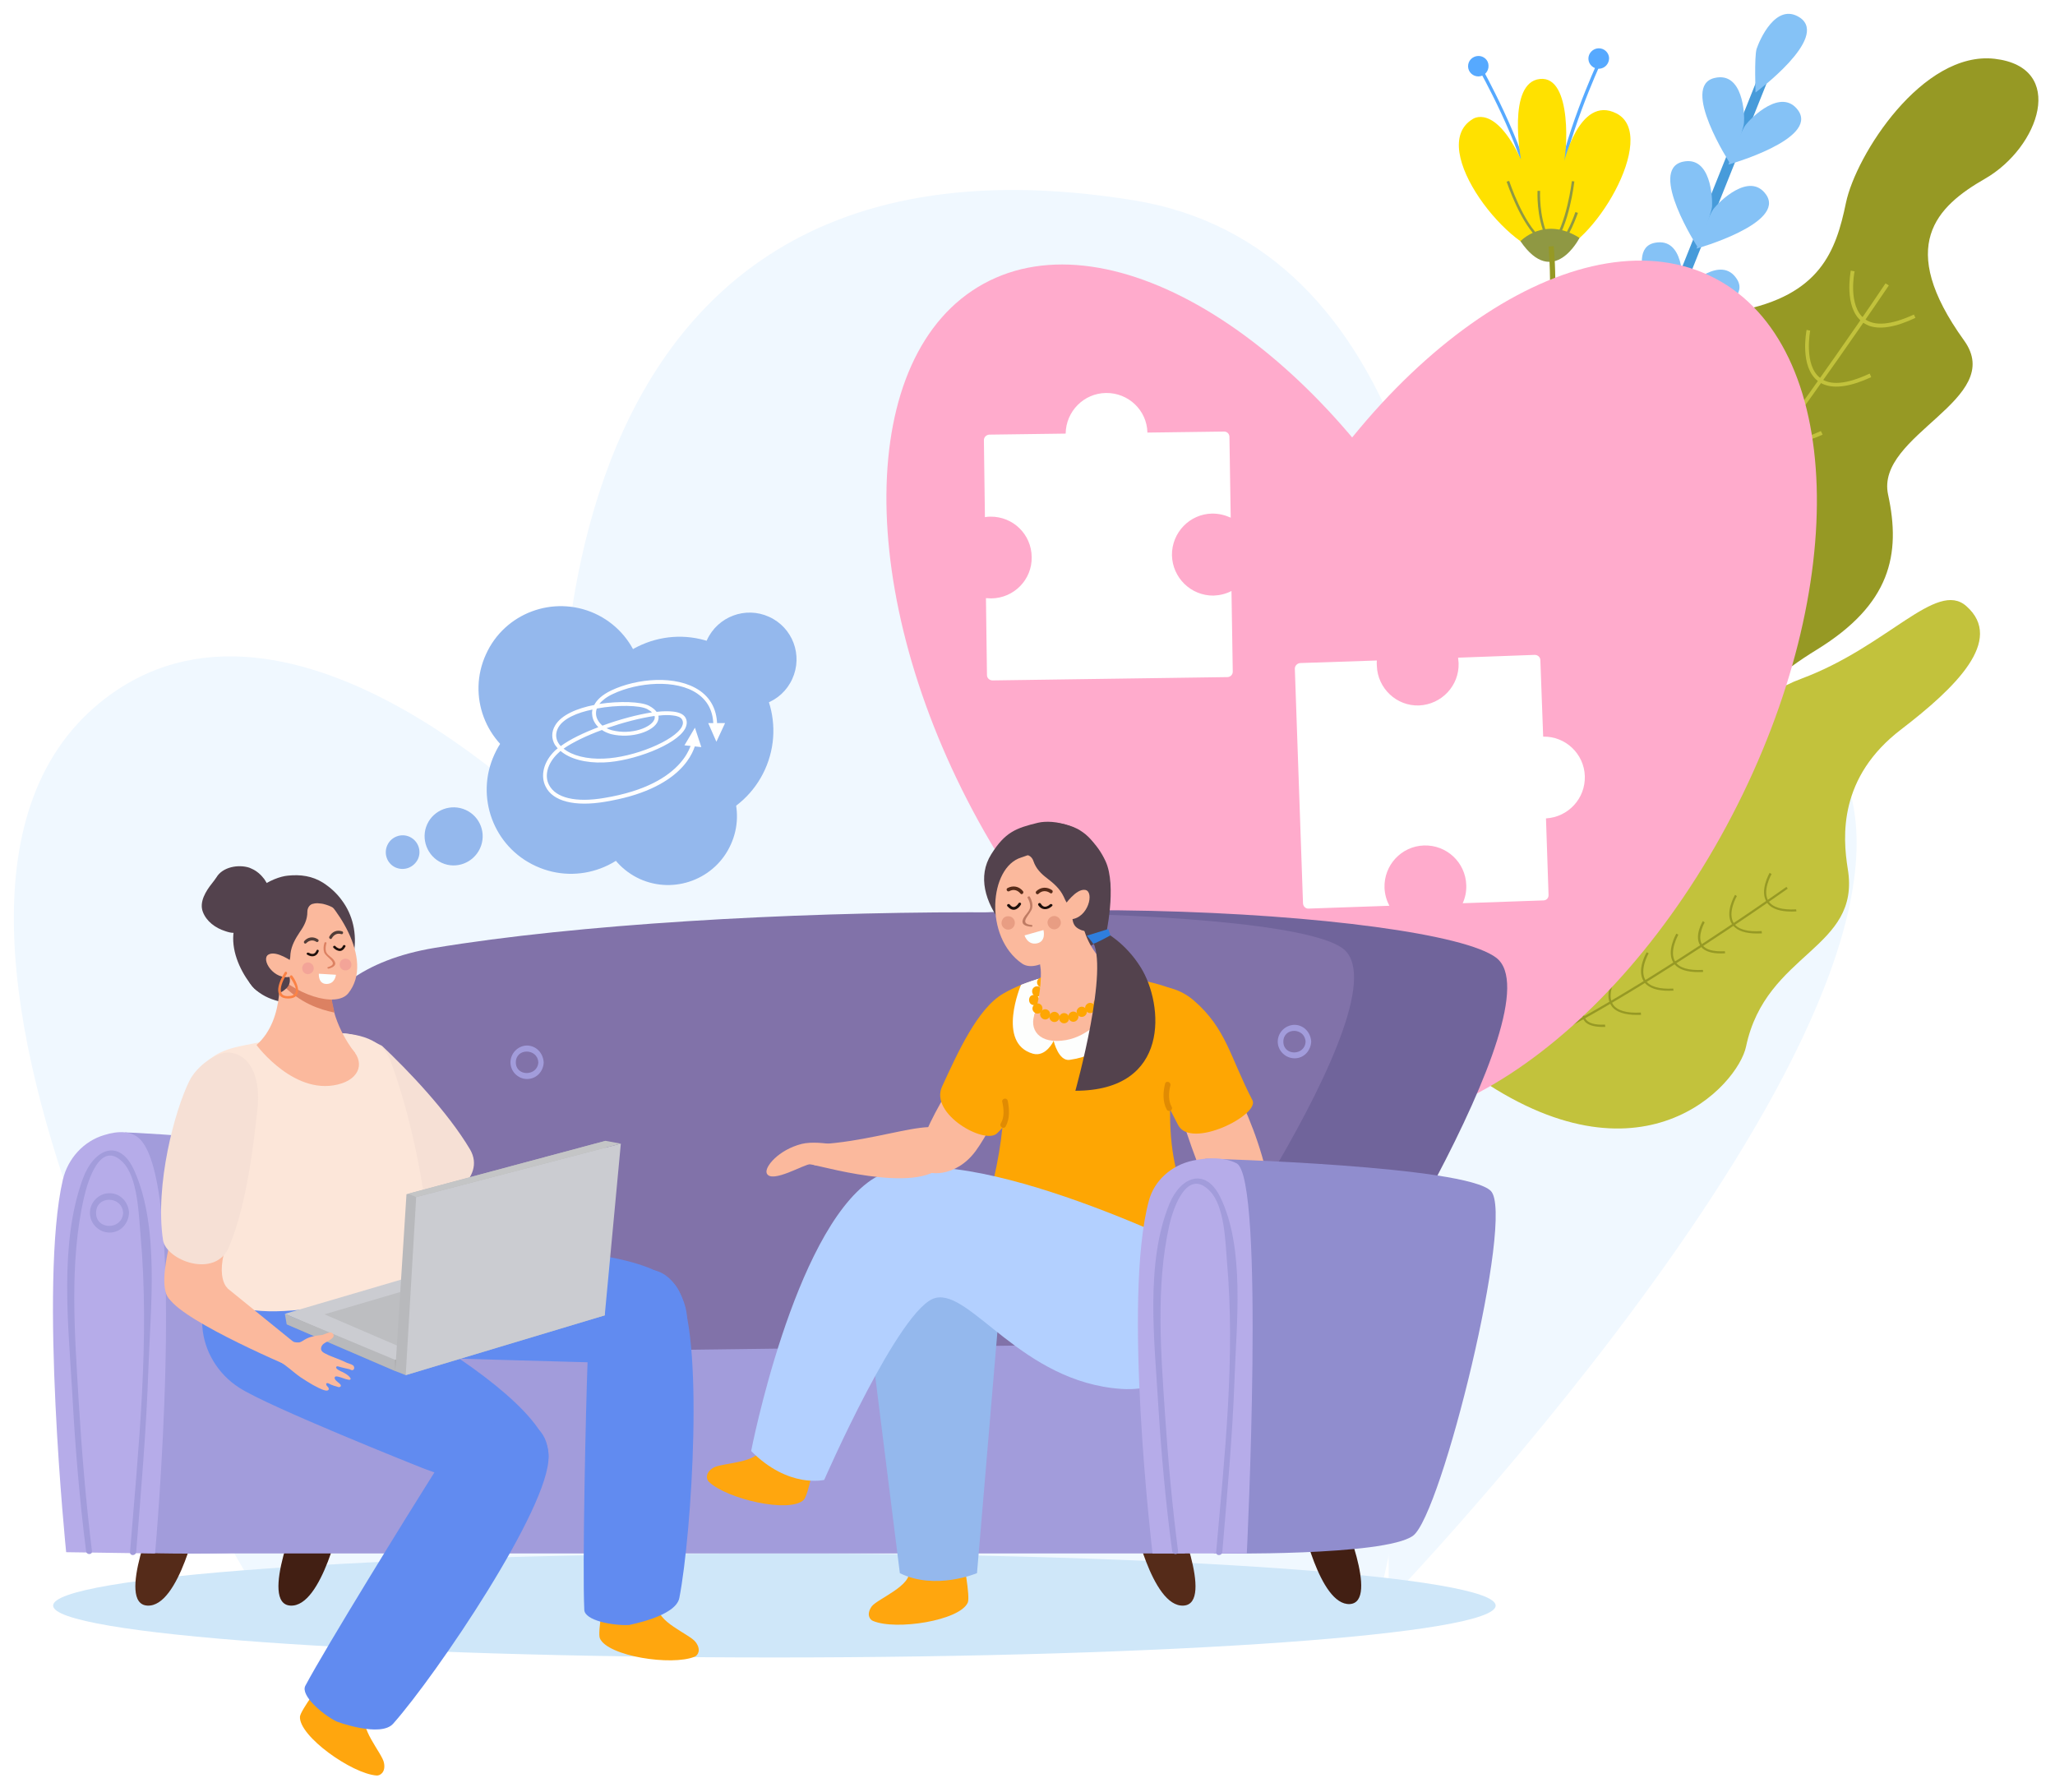 <?xml version="1.0" encoding="UTF-8"?> <svg xmlns="http://www.w3.org/2000/svg" width="594" height="518" viewBox="0 0 594 518" fill="none"> <g filter="url(#filter0_d_312_7733)"> <path d="M401.378 458.76C401.378 458.76 571.754 281.59 530.102 214.089C481.581 135.806 401.378 214.089 401.378 214.089V458.76Z" fill="#F0F8FF"></path> <path d="M399.757 453.147C399.757 453.147 486.754 79.31 327.308 53.831C139.06 23.699 163.209 236.909 163.209 236.909C163.209 236.909 83.966 154.048 28.799 199.171C-47.711 261.797 77.246 461.123 77.246 461.123L399.757 453.147Z" fill="#F0F8FF"></path> <path d="M476.189 253.452C476.189 253.452 499.821 255.594 499.009 231.74C498.196 207.886 503.957 196.808 525.226 183.736C546.422 170.665 549.523 156.337 545.757 138.982C541.99 121.627 580.098 111.509 567.691 94.376C547.972 66.977 559.789 55.678 573.821 47.628C589.551 38.544 597.453 15.428 576.553 12.991C555.727 10.628 536.452 40.76 533.571 54.644C530.691 68.528 526.186 81.378 502.406 85.883C478.626 90.388 470.502 99.989 464.298 117.935C458.021 135.954 462.231 136.176 439.484 155.747L476.189 253.452Z" fill="#969924"></path> <path d="M421.532 227.528C457.424 210.173 545.086 79.825 545.973 78.496L545.013 77.905C544.2 79.234 456.686 209.287 421.015 226.568L421.532 227.528Z" fill="#C2C23C"></path> <path d="M505.87 136.915C509.12 138.171 513.699 137.432 519.459 134.773L519.016 133.739C512.369 136.841 507.569 137.284 504.689 134.995C499.888 131.302 501.808 121.406 501.882 121.332L500.774 121.111C500.701 121.554 498.707 131.745 504.024 135.881C504.566 136.324 505.181 136.669 505.87 136.915Z" fill="#C2C23C"></path> <path d="M527.296 107.153C530.546 108.409 535.124 107.67 540.885 105.012L540.442 103.978C533.795 107.08 528.995 107.523 526.114 105.233C521.314 101.541 523.234 91.644 523.234 91.571L522.2 91.349C522.126 91.792 520.132 101.984 525.45 106.119C525.991 106.563 526.607 106.907 527.296 107.153Z" fill="#C2C23C"></path> <path d="M540.071 90.093C543.321 91.348 547.9 90.609 553.66 87.877L553.217 86.917C546.644 89.945 541.77 90.388 538.89 88.099C534.089 84.406 536.01 74.51 536.083 74.436L534.976 74.214C534.902 74.657 532.908 84.849 538.225 88.985C538.767 89.428 539.382 89.797 540.071 90.093Z" fill="#C2C23C"></path> <path d="M515.467 123.401C518.199 124.435 522.039 123.844 526.84 121.628L526.323 120.594C520.932 123.105 516.944 123.474 514.58 121.628C510.666 118.6 512.217 110.477 512.291 110.403L511.183 110.181C511.109 110.55 509.485 119.043 513.916 122.514C514.359 122.859 514.876 123.154 515.467 123.401Z" fill="#C2C23C"></path> <path d="M494.95 151.539C498.2 152.794 502.705 152.056 508.539 149.397L508.022 148.363C501.449 151.465 496.649 151.834 493.695 149.618C488.968 145.926 490.889 136.03 490.889 135.956L489.781 135.734C489.707 136.177 487.713 146.369 493.03 150.505C493.621 150.948 494.261 151.292 494.95 151.539Z" fill="#C2C23C"></path> <path d="M483.421 169.334C486.671 170.59 491.249 169.851 497.01 167.192L496.567 166.159C489.92 169.26 485.12 169.63 482.239 167.414C477.439 163.648 479.359 153.825 479.359 153.678L478.325 153.456C478.251 153.899 476.257 164.091 481.575 168.226C482.116 168.67 482.732 169.039 483.421 169.334Z" fill="#C2C23C"></path> <path d="M472.346 181.225C474.709 182.111 478.032 181.594 482.168 179.674L481.651 178.64C477.072 180.856 473.675 181.151 471.681 179.6C468.358 177.015 469.687 170.073 469.687 169.999L468.653 169.778C468.579 170.073 467.176 177.458 471.016 180.412C471.41 180.757 471.853 181.028 472.346 181.225Z" fill="#C2C23C"></path> <path d="M450.713 51.912L449.753 51.838C451.23 36.846 461.643 14.321 461.717 14.1L462.604 14.469C462.53 14.69 452.19 37.068 450.713 51.912Z" fill="#56A9FF"></path> <path d="M442.288 52.282C439.629 37.586 427.517 16.095 427.37 15.873L428.256 15.43C428.33 15.652 440.515 37.29 443.174 52.135L442.288 52.282Z" fill="#56A9FF"></path> <path d="M430.257 14.986C430.331 16.61 429.075 18.014 427.45 18.087C425.826 18.161 424.422 16.906 424.349 15.281C424.275 13.582 425.604 12.253 427.229 12.179C428.853 12.105 430.257 13.361 430.257 14.986Z" fill="#56A9FF"></path> <path d="M465.113 12.769C465.113 14.467 463.858 15.797 462.233 15.871C460.608 15.945 459.205 14.689 459.131 13.064C459.057 11.44 460.387 10.036 462.011 9.963C463.636 9.889 465.039 11.144 465.113 12.769Z" fill="#56A9FF"></path> <path d="M448.425 69.265C437.125 70.152 411.942 38.691 425.678 30.419C425.678 30.419 431.956 25.767 439.636 42.088C439.636 42.088 435.501 19.859 445.101 18.825C454.628 17.791 453.003 40.906 451.822 43.787C451.822 43.787 456.327 23.182 467.257 28.795C479.885 35.294 459.872 68.305 448.425 69.265Z" fill="#FFE100"></path> <path d="M439.495 65.72C439.495 65.72 446.363 58.334 456.555 64.76C456.555 64.76 449.022 79.678 439.495 65.72Z" fill="#8F9843"></path> <path d="M445.162 65.501C439.55 60.775 435.709 49.032 435.488 48.516L436.226 48.294C436.3 48.442 440.14 60.332 445.605 64.911L445.162 65.501Z" fill="#8F9843"></path> <path d="M449.016 66.976L448.426 66.533C452.857 60.92 454.334 48.513 454.334 48.366L455.072 48.44C454.998 48.956 453.595 61.216 449.016 66.976Z" fill="#8F9843"></path> <path d="M444.593 108.259L443.264 107.594C450.058 94.079 447.621 67.567 447.621 67.271L449.098 67.124C449.246 68.231 451.535 94.375 444.593 108.259Z" fill="#969924"></path> <path d="M449.976 68.306L449.459 67.715C452.856 64.835 455.367 57.376 455.367 57.302L456.105 57.524C455.958 57.819 453.521 65.278 449.976 68.306Z" fill="#8F9843"></path> <path d="M446.788 64.541C444.056 58.559 444.425 51.469 444.425 51.174H445.164C445.164 51.248 444.794 58.411 447.453 64.246L446.788 64.541Z" fill="#8F9843"></path> <path d="M435.862 199.025L438.595 200.132L515.4 8.192L512.668 7.084L435.862 199.025Z" fill="#479BDA"></path> <path d="M481.578 90.981C481.578 90.981 468.211 68.013 478.403 66.167C486.674 64.616 486.526 77.023 486.231 79.386C485.935 81.823 481.578 90.981 481.578 90.981Z" fill="#85C2F6"></path> <path d="M481.14 91.275C481.14 91.275 507.579 85.219 502.04 76.652C497.535 69.636 488.303 78.203 486.679 80.049C485.054 81.896 481.14 91.275 481.14 91.275Z" fill="#85C2F6"></path> <path d="M490.736 67.494C490.736 67.494 476.261 45.117 486.379 42.754C494.577 40.907 495.02 53.314 494.872 55.678C494.651 58.115 490.736 67.494 490.736 67.494Z" fill="#85C2F6"></path> <path d="M490.375 67.863C490.375 67.863 516.371 60.551 510.462 52.206C505.662 45.486 496.8 54.422 495.323 56.342C493.846 58.262 490.375 67.863 490.375 67.863Z" fill="#85C2F6"></path> <path d="M500.047 43.198C500.047 43.198 485.572 20.821 495.616 18.532C503.814 16.611 504.331 29.018 504.109 31.456C503.961 33.819 500.047 43.198 500.047 43.198Z" fill="#85C2F6"></path> <path d="M499.602 43.566C499.602 43.566 525.672 36.255 519.763 27.91C514.889 21.189 506.101 30.125 504.624 32.045C503.073 33.965 499.602 43.566 499.602 43.566Z" fill="#85C2F6"></path> <path d="M507.436 22.74C507.436 22.74 528.853 6.936 520.286 1.102C513.27 -3.551 508.47 7.896 507.731 10.185C507.066 12.549 507.436 22.74 507.436 22.74Z" fill="#85C2F6"></path> <path d="M421.763 237.796C421.763 237.796 483.873 253.674 492.292 238.83C500.711 223.912 495.763 201.387 520.725 192.156C545.687 182.851 559.718 163.575 568.359 171.182C579.511 181.004 565.183 194.815 549.601 206.779C531.359 220.663 532.615 237.87 534.092 247.102C538.006 270.439 510.459 271.103 504.699 298.502C502.336 309.728 474.346 340.82 425.825 306.552L421.763 237.796Z" fill="#C2C23C"></path> <path d="M422.507 305.292C445.106 303.667 516.004 253.374 516.742 252.857L516.373 252.34C515.634 252.857 444.884 303.003 422.433 304.627L422.507 305.292Z" fill="#969924"></path> <path d="M484.539 275.24C486.065 276.569 488.65 277.136 492.293 276.939L492.219 276.348C488.083 276.569 485.425 275.757 484.243 273.985C482.323 271.03 485.129 266.23 485.129 266.156L484.539 265.861C484.465 266.009 481.584 271.03 483.726 274.28C483.923 274.625 484.194 274.945 484.539 275.24Z" fill="#969924"></path> <path d="M501.525 264.09C503.051 265.419 505.636 265.985 509.279 265.788L509.205 265.124C505.07 265.419 502.337 264.607 501.156 262.834C499.235 259.806 502.042 255.006 502.042 255.006L501.525 254.637C501.377 254.858 498.497 259.806 500.639 263.13C500.885 263.474 501.18 263.794 501.525 264.09Z" fill="#969924"></path> <path d="M511.498 257.737C513.048 259.067 515.633 259.657 519.252 259.436L519.178 258.845C515.042 259.067 512.384 258.254 511.202 256.482C509.282 253.528 512.014 248.727 512.088 248.653L511.498 248.284C511.424 248.506 508.543 253.454 510.685 256.777C510.882 257.122 511.153 257.442 511.498 257.737Z" fill="#969924"></path> <path d="M492.149 270.142C493.479 271.274 495.645 271.742 498.648 271.545L498.575 270.954C495.177 271.102 492.962 270.511 492.002 269.034C490.451 266.597 492.74 262.609 492.74 262.609L492.223 262.24C492.076 262.387 489.639 266.597 491.485 269.33C491.682 269.625 491.903 269.896 492.149 270.142Z" fill="#969924"></path> <path d="M475.97 280.632C477.521 281.961 480.106 282.552 483.725 282.33L483.651 281.739C479.515 281.961 476.856 281.149 475.675 279.376C473.755 276.422 476.487 271.622 476.561 271.548L475.97 271.252C475.896 271.4 472.942 276.422 475.158 279.672C475.355 280.016 475.626 280.336 475.97 280.632Z" fill="#969924"></path> <path d="M466.521 287.57C468.072 288.899 470.731 289.49 474.35 289.343L474.276 288.678C470.14 288.899 467.408 288.087 466.226 286.315C464.306 283.361 467.112 278.56 467.112 278.486L466.595 278.191C466.447 278.339 463.567 283.361 465.709 286.61C465.955 287.004 466.226 287.324 466.521 287.57Z" fill="#969924"></path> <path d="M458.391 291.561C459.524 292.497 461.394 292.915 464.004 292.817L463.93 292.152C461.05 292.3 459.13 291.783 458.317 290.528C456.988 288.46 458.982 285.136 458.982 285.062L458.391 284.767C458.317 284.915 456.249 288.46 457.8 290.823C457.948 291.069 458.145 291.315 458.391 291.561Z" fill="#969924"></path> <path d="M365.488 161.285C330.851 227.604 333.14 297.172 370.436 316.669C407.731 336.092 466.074 298.132 500.636 231.739C535.199 165.421 532.983 95.852 495.688 76.429C458.319 56.932 400.05 94.966 365.488 161.285Z" fill="#FFABCC"></path> <path d="M282.92 233.511C319.108 299.018 378.263 335.648 415.115 315.265C451.967 294.956 452.558 225.388 416.444 159.881C380.331 94.375 321.102 57.744 284.25 78.053C247.398 98.363 246.807 168.005 282.92 233.511Z" fill="#FFABCC"></path> <path d="M400.195 252.64C400.269 254.486 400.786 256.259 401.598 257.81L378.261 258.622C377.448 258.696 376.71 258.031 376.636 257.145L374.273 189.275C374.273 188.463 374.937 187.724 375.824 187.65L397.979 186.912C397.93 187.404 397.93 187.921 397.979 188.463C398.201 194.962 403.666 200.131 410.165 199.91C416.738 199.614 421.833 194.149 421.612 187.65C421.563 187.109 421.513 186.592 421.464 186.099L443.62 185.287C444.506 185.287 445.244 185.952 445.244 186.838L446.057 208.92C452.482 208.772 457.873 213.868 458.095 220.293C458.316 226.792 453.294 232.183 446.869 232.552L447.608 254.634C447.681 255.52 447.017 256.259 446.131 256.259L422.793 257.071C423.532 255.446 423.901 253.674 423.827 251.828C423.606 245.255 418.141 240.159 411.568 240.38C405.069 240.602 399.973 246.067 400.195 252.64Z" fill="white"></path> <path d="M350.791 168.153C352.637 168.079 354.41 167.636 355.961 166.824L356.33 190.161C356.33 191.047 355.592 191.712 354.779 191.712L286.909 192.672C286.023 192.672 285.285 192.007 285.285 191.121L284.989 168.892C285.531 168.941 286.048 168.965 286.54 168.965C293.113 168.892 298.356 163.5 298.209 157.001C298.135 150.429 292.818 145.259 286.245 145.333C285.703 145.333 285.186 145.382 284.694 145.481L284.398 123.251C284.398 122.365 285.063 121.7 285.949 121.627L308.031 121.331C308.105 114.906 313.275 109.663 319.7 109.589C326.199 109.515 331.516 114.611 331.664 121.036L353.819 120.74C354.705 120.74 355.37 121.405 355.37 122.291L355.739 145.628C354.115 144.89 352.342 144.447 350.422 144.447C343.923 144.521 338.68 149.912 338.753 156.485C338.901 162.983 344.218 168.227 350.791 168.153Z" fill="white"></path> <path d="M15.357 460.089C15.357 468.361 108.706 475.081 223.841 475.081C338.976 475.081 432.324 468.361 432.324 460.089C432.324 451.744 338.976 445.024 223.841 445.024C108.706 445.024 15.357 451.744 15.357 460.089Z" fill="#CFE7F9"></path> <path d="M45.636 431.731C45.193 431.878 33.451 459.647 42.608 460.09C51.84 460.607 57.305 434.242 57.305 434.242L45.636 431.731Z" fill="#552B19"></path> <path d="M86.993 431.731C86.55 431.878 74.808 459.647 83.966 460.09C93.197 460.607 98.662 434.242 98.662 434.242L86.993 431.731Z" fill="#421F13"></path> <path d="M36.183 323.317C37.882 323.243 100.213 326.566 106.564 334.099C112.915 341.632 98.219 434.537 90.76 440.741C83.374 446.944 35.002 444.655 35.002 444.655L36.183 323.317Z" fill="#A29CDB"></path> <path d="M182.186 399.088C182.186 399.088 132.853 294.366 196.218 272.875C262.685 250.35 414.819 259.139 432.544 272.875C450.268 286.685 387.051 386.385 376.933 399.088H182.186Z" fill="#70649B"></path> <path d="M109.961 396.208C109.961 396.208 42.755 283.805 125.543 269.995C208.257 256.259 368.294 256.259 387.939 269.995C407.583 283.805 337.424 383.431 326.199 396.208H109.961Z" fill="#8172A9"></path> <path d="M339.051 431.73C339.494 431.878 351.237 459.646 342.079 460.09C332.847 460.606 327.382 434.241 327.382 434.241L339.051 431.73Z" fill="#552B19"></path> <path d="M387.274 432.617C387.644 432.764 398.869 459.13 390.155 459.646C381.366 460.09 376.123 434.98 376.123 434.98L387.274 432.617Z" fill="#421F13"></path> <path d="M18.165 336.979C19.642 330.849 24.147 325.828 30.203 324.055C34.044 322.874 38.253 322.652 40.838 325.68C54.131 341.263 44.826 445.024 44.826 445.024L19.125 444.655C19.125 444.655 11.223 366.963 18.165 336.979Z" fill="#B6ACE9"></path> <path d="M64.4 387.863L329.38 384.466L342.525 445.024H53.765L64.4 387.863Z" fill="#A29CDB"></path> <path d="M37.293 346.58C37.145 349.682 34.856 352.267 31.68 352.267C28.578 352.267 25.993 349.682 25.993 346.58C25.993 343.552 28.43 341.041 31.384 340.894C34.708 340.746 37.145 343.404 37.293 346.58C37.367 347.688 35.594 347.688 35.594 346.58C35.299 341.558 27.766 341.484 27.766 346.58C27.766 351.602 35.299 351.602 35.594 346.58C35.594 345.472 37.367 345.472 37.293 346.58Z" fill="#A29CDB"></path> <path d="M24.885 444.359C22.964 429.219 21.709 414.006 20.897 398.792C19.789 379.295 17.056 355.515 23.924 336.757C27.026 328.19 34.485 324.645 38.843 334.393C46.154 350.788 43.495 374.052 42.904 391.407C42.314 409.205 40.763 426.93 39.359 444.654C39.212 445.762 37.513 445.762 37.587 444.654C40.024 414.227 43.347 383.357 40.615 352.856C40.098 347.244 39.877 336.24 35.445 331.882C29.02 325.457 25.401 337.2 24.294 342.074C19.936 360.98 21.635 381.88 22.743 401.008C23.629 415.483 24.811 429.958 26.583 444.359C26.731 445.466 24.958 445.466 24.885 444.359Z" fill="#A29CDB"></path> <path d="M157.152 303.081C157.078 305.666 155.084 307.881 152.351 307.881C149.693 307.881 147.551 305.666 147.551 303.081C147.551 300.496 149.619 298.355 152.13 298.207C154.936 298.133 157.004 300.349 157.152 303.081C157.226 304.115 155.601 304.115 155.601 303.081C155.379 298.945 149.102 298.872 149.102 303.081C149.102 307.217 155.379 307.143 155.601 303.081C155.601 302.047 157.226 302.047 157.152 303.081Z" fill="#A29CDB"></path> <path d="M153.687 351.232C153.539 353.817 151.619 356.033 148.887 356.033C146.228 356.033 144.012 353.817 144.012 351.232C144.012 348.647 146.08 346.506 148.665 346.432C151.471 346.284 153.539 348.5 153.687 351.232C153.761 352.266 152.136 352.266 152.062 351.232C151.841 347.096 145.637 347.023 145.637 351.232C145.637 355.368 151.841 355.368 152.062 351.232C152.136 350.198 153.761 350.198 153.687 351.232Z" fill="#A29CDB"></path> <path d="M379.005 297.099C378.858 299.684 376.938 301.899 374.205 301.899C371.546 301.899 369.331 299.684 369.331 297.099C369.331 294.514 371.399 292.373 373.983 292.225C376.79 292.151 378.858 294.367 379.005 297.099C379.079 298.133 377.454 298.133 377.381 297.099C377.159 292.963 370.956 292.89 370.956 297.099C370.956 301.235 377.159 301.235 377.381 297.099C377.454 296.065 379.079 296.065 379.005 297.099Z" fill="#A29CDB"></path> <path d="M93.497 481.655C93.497 481.655 86.85 490.296 86.703 492.216C86.407 497.829 101.695 508.685 108.858 509.202C109.818 509.276 111.517 508.316 111 505.583C110.557 502.777 103.172 494.875 106.126 491.403C109.154 488.006 93.497 481.655 93.497 481.655Z" fill="#FFA60E"></path> <path d="M174.723 457.062C174.723 457.062 172.655 467.77 173.393 469.543C175.609 474.712 194.146 477.593 200.792 474.86C201.679 474.491 202.786 472.94 201.088 470.651C199.463 468.361 189.272 464.595 190.453 460.164C191.635 455.733 174.723 457.062 174.723 457.062Z" fill="#FFA60E"></path> <path d="M278.418 446.722C278.418 446.722 280.485 457.431 279.747 459.203C277.457 464.447 258.921 467.327 252.348 464.521C251.388 464.151 250.354 462.601 251.979 460.311C253.677 458.096 263.869 454.255 262.687 449.824C261.506 445.467 278.418 446.722 278.418 446.722Z" fill="#FFA60E"></path> <path d="M235.658 417.403C235.658 417.403 233.664 428.186 232.335 429.515C228.273 433.503 210.032 429.293 204.862 424.271C204.197 423.607 203.754 421.76 206.118 420.283C208.555 418.732 219.411 419.028 219.928 414.449C220.519 409.944 235.658 417.403 235.658 417.403Z" fill="#FFA60E"></path> <path d="M175.909 389.93C175.909 389.93 111.068 388.157 100.95 387.714C86.032 387.049 81.822 381.51 89.577 366.149C94.82 355.589 186.101 351.157 195.849 368.439C207.887 389.708 175.909 389.93 175.909 389.93Z" fill="#618BF0"></path> <path d="M196.365 457.873C199.984 439.263 203.677 380.994 195.848 368.439C187.429 354.924 170.591 368.291 169.852 389.265C169.336 402.854 168.302 448.863 168.892 461.344C169.04 464.372 177.016 465.923 181.816 465.702C181.89 465.628 195.331 463.264 196.365 457.873Z" fill="#618BF0"></path> <path d="M121.628 420.135C121.628 420.135 77.612 402.632 69.119 397.093C56.564 389.044 53.684 370.285 68.085 360.98C77.981 354.555 159.292 397.02 158.554 416.886C157.889 434.906 121.628 420.135 121.628 420.135Z" fill="#618BF0"></path> <path d="M113.658 494.208C126.213 480.029 159.003 431.582 158.56 416.886C158.117 400.934 136.848 403.962 125.548 421.612C118.311 433.059 94.087 472.274 88.253 483.278C86.85 486.011 92.98 491.402 97.189 493.544C97.263 493.618 110.039 498.344 113.658 494.208Z" fill="#618BF0"></path> <path d="M117.427 378.927C122.671 379.592 127.323 383.654 129.613 388.306C130.13 389.414 131.755 388.454 131.238 387.42C128.579 382.103 123.483 377.819 117.427 377.081C116.246 377.007 116.32 378.853 117.427 378.927Z" fill="#171726"></path> <path d="M110.404 298.279C110.404 298.279 98.292 291.78 93.787 296.137C91.203 298.574 91.055 305.664 93.197 309.874C97.184 317.776 110.035 334.393 123.55 341.704C128.424 344.363 140.757 336.608 135.883 328.263C129.458 317.407 117.789 305.221 110.404 298.279Z" fill="#F6E0D5"></path> <path d="M112.915 302.711C108.336 290.082 85.516 295.104 69.933 298.28C59.446 300.348 53.686 305.517 55.163 324.793C55.754 332.399 56.418 355.589 60.628 367.11C61.366 369.178 64.542 370.95 66.314 372.353C76.137 380.255 126.947 369.252 124.362 357.509C124.362 357.509 122.811 329.741 112.915 302.711Z" fill="#FCE6D9"></path> <path d="M174.801 376.193L114.242 392.293L82.855 378.778L173.545 352.117L174.801 376.193Z" fill="#A8A8A8"></path> <path d="M174.652 373.018L113.651 389.191L82.338 375.75L172.954 349.09L174.652 373.018Z" fill="#CBCCD1"></path> <path d="M174.727 373.83L121.406 387.788L93.785 375.898L173.545 352.413L174.727 373.83Z" fill="#BDBEC1"></path> <path d="M114.243 392.292L117.271 393.474L174.802 376.193L175.023 325.752L117.493 341.187L114.243 392.292Z" fill="#B8B9BC"></path> <path d="M117.272 393.474L174.802 376.192L179.455 326.564L120.3 341.999L117.272 393.474Z" fill="#CBCCD1"></path> <path d="M82.342 375.75L82.859 378.778L114.246 392.293L114.172 389.044L82.342 375.75Z" fill="#B8B9BC"></path> <path d="M120.306 342.001L118.016 341.041L175.03 325.753L179.461 326.566L120.306 342.001Z" fill="#C4C5C6"></path> <path d="M52.067 343.994C51.993 345.914 44.534 366.297 48.818 371.319C51.993 374.938 65.803 368.365 65.803 368.365C65.803 368.365 60.56 364.377 68.462 348.499C75.109 335.058 52.067 343.994 52.067 343.994Z" fill="#FBB99D"></path> <path d="M50.062 372.723C57.89 380.403 88.391 392.958 88.391 392.958L87.209 385.794L57.89 362.014C57.89 362.014 42.233 364.968 50.062 372.723Z" fill="#FBB99D"></path> <path d="M86.481 384.022C87.22 383.874 87.959 383.21 88.623 382.914C89.953 382.25 91.504 382.028 92.981 381.88C93.793 381.807 95.418 380.625 96.156 381.437C97.412 382.693 94.162 383.874 93.571 384.391C92.981 384.834 92.611 385.647 92.907 386.311C93.054 386.681 93.497 386.976 93.941 387.198C95.27 387.936 96.747 388.379 98.15 388.97C98.889 389.266 99.553 389.561 100.292 389.93C100.809 390.152 101.621 390.299 102.064 390.669C102.434 390.964 102.507 391.629 102.138 391.924C101.769 392.22 101.4 391.924 101.03 391.776C100.193 391.58 99.356 391.383 98.519 391.186C98.298 391.112 97.485 390.816 97.338 390.964C96.525 391.555 98.667 392.441 99.036 392.589C99.849 393.032 100.735 393.475 101.252 394.287C101.326 394.435 101.4 394.509 101.326 394.657C101.252 394.804 100.956 394.878 100.809 394.804C99.627 394.657 98.519 393.992 97.338 393.844C97.116 393.844 96.895 393.844 96.821 393.992C96.378 394.657 97.633 395.469 98.076 395.838C98.298 396.06 98.593 396.281 98.519 396.651C98.445 396.798 98.224 396.946 98.002 396.946C97.781 396.946 97.559 396.872 97.412 396.798C96.821 396.651 96.156 396.429 95.639 396.208C95.344 396.06 94.605 395.543 94.31 395.912C94.236 395.986 94.236 396.06 94.31 396.134C94.31 396.429 94.531 396.651 94.753 396.872C94.975 397.094 95.122 397.389 94.975 397.685C94.827 397.98 94.384 397.98 94.014 397.906C92.759 397.611 91.577 396.872 90.396 396.281C89.214 395.592 88.032 394.854 86.851 394.066C84.709 392.589 82.863 390.669 80.573 389.413C80.204 389.192 79.835 389.044 79.613 388.749C79.022 388.232 78.801 387.493 78.801 386.755C78.727 385.351 79.17 383.801 80.278 382.84C80.573 382.545 81.238 381.88 81.681 382.028C81.977 382.102 82.42 382.545 82.715 382.767C83.084 382.988 83.454 383.284 83.897 383.505C84.635 383.874 85.522 384.096 86.481 384.022Z" fill="#FBB99D"></path> <path d="M74.438 316.373C75.25 308.767 73.182 301.308 66.683 300.274C62.991 299.683 56.861 304.04 54.719 308.471C50.51 316.964 44.749 338.381 47.113 354.407C47.999 360.315 62.326 365.78 66.24 356.327C71.336 343.994 73.256 327.156 74.438 316.373Z" fill="#F6E0D5"></path> <path d="M74.146 298.057C74.146 298.057 85.519 313.492 98.813 309.135C104.942 307.067 105.312 301.602 100.29 298.057C95.415 294.513 74.146 298.057 74.146 298.057Z" fill="#FBB99D"></path> <path d="M98.729 256.113C97.326 254.193 95.553 252.568 93.411 251.165C90.236 249.171 86.839 248.728 83.22 249.097C79.01 249.467 69.262 253.824 67.563 265.123C66.751 270.44 69.114 275.979 72.216 280.189C75.539 284.694 80.93 285.876 86.248 286.245C88.389 286.392 90.679 286.319 92.747 285.506C95.332 284.472 97.473 282.404 99.024 280.041C100.649 277.456 101.83 274.576 102.274 271.548C103.234 265.862 101.978 260.397 98.729 256.113Z" fill="#53424D"></path> <path d="M102.633 300.347C102.633 300.347 96.134 292.592 95.617 282.918C95.543 280.554 91.777 280.333 92.515 279.077C93.328 277.822 80.551 275.68 80.551 275.68C80.551 275.68 82.841 290.377 74.126 298.057L102.633 300.347Z" fill="#FBB99D"></path> <path d="M95.786 284.541C95.786 281.587 92.61 278.485 93.496 277.008C94.456 275.458 78.874 272.799 78.874 272.799C78.874 272.799 81.163 275.901 81.532 280.553C86.923 286.018 92.388 287.791 96.672 288.677L95.786 284.541Z" fill="#DC8162"></path> <path d="M90.446 252.42C96.132 256.26 108.687 273.172 100.637 283.142C97.166 287.352 85.054 283.733 77.743 275.609C74.715 272.286 73.312 264.089 75.749 256.334C76.857 252.863 83.947 247.841 90.446 252.42Z" fill="#FBB99D"></path> <path d="M72.742 247.1C74.145 247.691 75.401 248.798 76.361 250.054C77.247 251.309 78.503 253.525 77.912 255.076C77.395 256.184 76.435 257.07 75.77 258.104C75.106 259.064 74.736 260.098 74.072 260.984C72.964 262.535 71.265 263.643 69.788 264.824C68.311 266.006 66.76 265.71 65.062 265.12C62.255 264.233 59.671 262.313 58.637 259.581C57.529 256.701 59.523 253.525 61.295 251.309C61.738 250.719 62.181 250.202 62.551 249.611C64.323 246.583 68.902 245.77 72.078 246.804C72.275 246.903 72.496 247.001 72.742 247.1Z" fill="#53424D"></path> <path d="M99.401 259.285C98.663 261.205 98.072 258.399 93.493 257.291C92.903 257.143 92.312 257.143 91.721 257.069C91.278 257.069 90.761 257.143 90.244 257.291C89.284 257.66 88.841 258.62 88.841 259.58C88.841 261.796 87.954 263.568 86.699 265.341C85.37 267.335 84.262 269.255 83.966 271.618C83.892 272.283 83.966 272.947 83.671 273.612C83.376 274.425 83.228 275.311 83.302 276.123C83.376 277.009 83.597 277.822 83.745 278.634C83.893 279.89 83.671 280.702 82.859 281.588C82.514 281.933 82.12 282.253 81.677 282.548C80.865 283.065 79.904 283.434 78.871 283.582C76.581 283.878 74.366 282.844 72.889 281.071C70.451 277.896 70.008 273.464 70.082 269.698C70.082 266.965 70.378 264.233 70.821 261.574C71.264 259.137 72.445 256.922 74.218 255.075C76.507 252.712 79.683 251.161 82.859 250.497C84.557 250.127 86.256 250.053 87.88 250.127C95.856 250.866 99.992 257.734 99.401 259.285Z" fill="#53424D"></path> <path d="M84.618 274.055C84.618 274.055 79.892 270.584 77.603 271.913C75.239 273.242 79.227 279.594 84.175 278.264C88.976 276.935 86.022 275.015 84.618 274.055Z" fill="#FBB99D"></path> <path d="M89.214 271.398C89.14 271.324 89.361 271.471 89.435 271.471C89.583 271.57 89.78 271.644 90.026 271.693C90.765 271.841 91.208 271.398 91.503 270.733C91.651 270.29 92.315 270.585 92.094 271.028C91.577 272.505 90.1 272.801 88.77 271.914C88.401 271.693 88.844 271.176 89.214 271.398Z" fill="#1E100C"></path> <path d="M96.956 269.476C97.104 269.698 97.399 269.919 97.621 269.993C98.359 270.436 98.876 269.993 99.172 269.328C99.393 268.959 100.058 269.255 99.836 269.624C99.393 270.436 98.728 271.101 97.768 270.805C97.178 270.658 96.734 270.288 96.365 269.919C96.07 269.55 96.661 269.181 96.956 269.476Z" fill="#1E100C"></path> <path d="M98.658 266.006C97.476 265.637 96.516 266.154 95.925 267.188C95.704 267.705 94.965 267.262 95.187 266.745C95.925 265.342 97.329 264.677 98.88 265.194C99.397 265.342 99.175 266.154 98.658 266.006Z" fill="#513D38"></path> <path d="M91.426 268.223C90.466 267.559 89.358 267.78 88.546 268.593C88.177 269.036 87.586 268.445 87.955 268.002C88.989 266.82 90.54 266.599 91.869 267.485C92.386 267.78 91.943 268.519 91.426 268.223Z" fill="#513D38"></path> <path d="M94.374 268.592C94.153 269.405 94.005 270.217 94.226 271.03C94.596 272.137 95.851 272.58 96.516 273.541C97.476 274.796 96.59 275.535 95.039 275.978C94.669 276.051 94.448 275.608 94.817 275.535C98.288 274.501 94.3 272.802 93.709 271.325C93.414 270.439 93.488 269.405 93.783 268.519C93.857 268.223 94.448 268.297 94.374 268.592Z" fill="#DC8162"></path> <path d="M92.157 277.453C92.157 277.453 91.936 280.407 94.373 280.407C96.884 280.407 97.106 277.749 97.106 277.749L92.157 277.453Z" fill="#FAFFFF"></path> <path d="M87.44 276.419C87.735 277.306 88.695 277.823 89.581 277.453C90.394 277.158 90.911 276.198 90.615 275.386C90.32 274.499 89.36 273.982 88.474 274.278C87.587 274.573 87.144 275.533 87.44 276.419Z" fill="#F3A498"></path> <path d="M100.947 273.466C100.209 272.875 99.101 273.023 98.51 273.761C97.993 274.5 98.067 275.534 98.806 276.124C99.544 276.715 100.652 276.567 101.243 275.829C101.76 275.164 101.686 274.056 100.947 273.466Z" fill="#F3A498"></path> <path d="M82.93 277.456C81.6 279.45 79.311 284.471 83.816 283.881C86.992 283.511 84.998 280.04 83.816 278.489C83.594 278.12 84.185 277.677 84.481 278.046C86.179 280.336 87.656 284.619 83.299 284.619C78.499 284.619 80.788 279.376 82.339 277.012C82.634 276.643 83.151 277.086 82.93 277.456Z" fill="#FB8245"></path> <path d="M346.215 286.612C346.215 286.612 342.375 288.237 342.375 294.884C338.904 300.496 338.682 306.922 338.387 311.87C336.614 342.74 348.874 347.614 346.363 353.3C341.932 363.418 284.623 347.909 287.134 337.275C297.842 291.265 274.8 291.634 297.842 279.892C306.04 275.682 338.534 277.307 346.215 286.612Z" fill="#FEA603"></path> <path d="M289.568 366.002L282.405 450.71C282.405 450.71 270.367 455.806 260.102 450.71L251.092 378.705L267.117 358.248L289.568 366.002Z" fill="#94B8ED"></path> <path d="M347.319 358.248C347.319 358.248 353.079 399.383 324.203 397.463C295.327 395.543 280.557 368.587 270.365 371.172C260.1 373.683 238.24 423.754 238.24 423.754C238.24 423.754 227.974 426.339 217.118 415.409C217.118 415.409 229.304 352.561 251.754 337.126C274.205 321.765 347.319 358.248 347.319 358.248Z" fill="#B3D0FF"></path> <path d="M280.781 300.422C279.895 302.047 262.54 326.861 265.937 333.212C267.488 336.092 276.35 336.535 282.11 328.559C288.24 320.066 296.512 300.865 288.166 301.087C285.581 301.16 280.781 300.422 280.781 300.422Z" fill="#FBB99D"></path> <path d="M233.958 331.735C233.958 331.735 235.139 332.695 235.361 332.768C238.832 333.433 269.702 342.074 273.394 330.848C278.933 314.232 260.101 325.236 237.429 326.713L233.958 331.735Z" fill="#FBB99D"></path> <path d="M247.254 328.19C247.254 328.19 237.284 325.309 231.745 326.639C225.025 328.337 220.889 333.359 221.627 335.132C222.957 338.307 232.853 332.251 234.182 332.547C235.807 332.916 239.869 333.285 241.272 333.211C242.675 333.138 247.254 328.19 247.254 328.19Z" fill="#FBB99D"></path> <path d="M340.083 313.568C338.828 308.694 339.714 302.638 344.81 300.644C347.764 299.462 351.161 302.564 353.746 305.666C359.876 313.051 373.39 346.875 364.528 354.925C356.405 362.236 344.071 329.003 340.083 313.568Z" fill="#FBB99D"></path> <path d="M290.086 283.14C304.192 275.017 320.365 277.675 324.205 281.072C326.347 282.993 310.174 282.623 308.697 286.242C306.186 292.667 298.357 313.936 288.166 323.611C284.621 326.934 268.669 317.998 272.288 310.096C276.793 300.348 282.553 287.424 290.086 283.14Z" fill="#FEA603"></path> <path d="M328.933 293.997C327.456 288.163 319.923 284.249 324.945 282.772C327.825 281.885 337.131 278.34 345.107 285.209C354.486 293.332 355.594 301.678 362.019 314.011C364.234 318.22 344.22 328.338 340.528 321.174C335.137 310.466 332.183 306.921 328.933 293.997Z" fill="#FEA603"></path> <path d="M309.216 302.342C305.966 302.859 304.563 296.877 304.563 296.877L331.002 279.522C331.002 279.522 328.048 299.61 309.216 302.342Z" fill="#FDFEFD"></path> <path d="M298.581 300.57C302.347 301.604 304.562 296.877 304.562 296.877L299.91 279.005L295.109 280.704C295.109 280.704 287.946 297.542 298.581 300.57Z" fill="#FDFEFD"></path> <path d="M295.11 280.704C295.11 280.704 314.016 272.284 331.002 279.522L304.563 296.877L295.11 280.704Z" fill="#FDFEFD"></path> <path d="M325.754 277.75C325.754 277.75 319.772 296.73 305.519 296.878C298.872 296.951 296.73 291.708 300.423 286.538C303.968 281.443 325.754 277.75 325.754 277.75Z" fill="#FBB99D"></path> <path d="M299.91 286.095C299.393 286.686 298.433 286.686 297.843 286.095C297.326 285.504 297.326 284.544 297.843 283.953C298.433 283.436 299.393 283.436 299.91 283.953C300.501 284.544 300.501 285.504 299.91 286.095Z" fill="#FEA603"></path> <path d="M300.793 283.584C300.276 284.175 299.316 284.175 298.725 283.584C298.208 282.993 298.208 282.033 298.725 281.516C299.316 280.925 300.276 280.925 300.793 281.516C301.384 282.033 301.384 282.993 300.793 283.584Z" fill="#FEA603"></path> <path d="M302.27 280.999C301.679 281.59 300.793 281.59 300.202 280.999C299.611 280.408 299.611 279.448 300.202 278.931C300.793 278.34 301.679 278.34 302.27 278.931C302.861 279.448 302.861 280.408 302.27 280.999Z" fill="#FEA603"></path> <path d="M323.47 276.789C322.879 277.38 321.919 277.38 321.402 276.789C320.811 276.198 320.811 275.238 321.402 274.721C321.919 274.13 322.879 274.13 323.47 274.721C323.987 275.238 323.987 276.198 323.47 276.789Z" fill="#FEA603"></path> <path d="M286.533 242.893C290.521 236.541 293.623 235.36 300.048 233.809C304.184 232.849 314.375 233.809 319.545 244.887C322.942 252.198 319.545 266.821 319.545 266.821C310.535 271.843 308.319 275.535 306.325 275.018C296.06 272.729 278.409 255.817 286.533 242.893Z" fill="#53424D"></path> <path d="M298.872 289.639C298.872 289.639 302.564 279.743 299.906 270.142C299.241 267.705 302.786 266.302 301.604 265.342C300.497 264.382 312.091 257.957 312.091 257.957C312.091 257.957 312.313 273.687 325.754 277.749L298.872 289.639Z" fill="#FBB99D"></path> <path d="M300.357 271.769C299.323 268.815 301.391 264.753 299.987 263.571C298.584 262.39 312.764 254.562 312.764 254.562C312.764 254.562 311.656 258.328 312.764 263.128C309.366 270.218 304.64 273.763 300.8 276.126L300.357 271.769Z" fill="#FBB99D"></path> <path d="M295.188 243.852C285.957 246.659 284.332 266.82 295.41 274.501C300.21 277.824 310.697 269.701 314.98 258.549C316.753 253.97 315.35 244.739 310.328 237.427C308.112 234.178 303.016 241.489 295.188 243.852Z" fill="#FBB99D"></path> <path d="M288.472 248.136C289.801 249.834 289.432 246.88 293.493 244.222C294.01 243.926 294.601 243.705 295.192 243.483C295.635 243.261 296.152 243.114 296.669 243.114C297.703 243.188 298.442 244 298.737 244.96C299.475 247.102 300.952 248.579 302.725 249.908C304.645 251.385 306.344 252.862 307.451 255.152C307.747 255.742 307.968 256.407 308.412 256.998C309.002 257.663 309.372 258.475 309.667 259.361C309.815 260.173 309.889 261.06 310.036 261.872C310.258 263.201 310.775 263.94 311.883 264.531C312.326 264.777 312.793 264.949 313.286 265.048C314.246 265.343 315.354 265.343 316.314 265.122C318.677 264.678 318.751 264.531 319.563 262.241C320.966 258.401 321.557 252.271 320.228 248.505C319.342 245.92 318.16 243.335 316.831 240.898C315.649 238.609 313.729 236.836 311.439 235.581C308.412 234.03 304.867 233.587 301.543 233.956C299.845 234.178 298.146 234.695 296.595 235.359C289.136 238.683 287.364 246.806 288.472 248.136Z" fill="#53424D"></path> <path d="M307.661 257.737C307.661 257.737 311.059 252.715 313.717 253.232C316.376 253.749 314.603 261.355 309.508 261.725C304.338 262.02 306.554 259.14 307.661 257.737Z" fill="#FBB99D"></path> <path d="M323.245 276.125C323.836 275.534 324.796 275.608 325.313 276.199C325.904 276.789 325.83 277.749 325.239 278.266C324.648 278.857 323.762 278.783 323.171 278.193C322.654 277.602 322.654 276.642 323.245 276.125Z" fill="#FEA603"></path> <path d="M321.842 278.488C322.433 277.897 323.319 277.971 323.91 278.562C324.427 279.153 324.353 280.113 323.762 280.63C323.245 281.22 322.285 281.147 321.768 280.556C321.178 279.965 321.251 279.005 321.842 278.488Z" fill="#FEA603"></path> <path d="M322.362 282.846C321.845 283.437 320.885 283.437 320.368 282.846C319.777 282.255 319.777 281.369 320.368 280.778C320.885 280.187 321.845 280.187 322.362 280.778C322.952 281.369 322.952 282.255 322.362 282.846Z" fill="#FEA603"></path> <path d="M320.588 285.061C319.997 285.652 319.111 285.652 318.52 285.061C317.929 284.47 317.929 283.51 318.52 282.993C319.111 282.403 319.997 282.403 320.588 282.993C321.179 283.51 321.179 284.47 320.588 285.061Z" fill="#FEA603"></path> <path d="M318.592 287.054C318.001 287.645 317.115 287.645 316.524 287.054C315.933 286.464 315.933 285.577 316.524 284.987C317.115 284.396 318.001 284.396 318.592 284.987C319.183 285.577 319.183 286.464 318.592 287.054Z" fill="#FEA603"></path> <path d="M316.155 288.384C315.564 288.974 314.678 288.974 314.087 288.384C313.497 287.793 313.497 286.906 314.087 286.316C314.678 285.725 315.564 285.725 316.155 286.316C316.672 286.906 316.672 287.793 316.155 288.384Z" fill="#FEA603"></path> <path d="M313.717 289.491C313.126 290.082 312.24 290.082 311.649 289.491C311.058 288.901 311.058 288.014 311.649 287.424C312.24 286.833 313.126 286.833 313.717 287.424C314.308 288.014 314.308 288.901 313.717 289.491Z" fill="#FEA603"></path> <path d="M311.283 290.895C310.693 291.486 309.806 291.486 309.216 290.895C308.699 290.304 308.699 289.344 309.216 288.827C309.806 288.236 310.693 288.236 311.283 288.827C311.874 289.344 311.874 290.304 311.283 290.895Z" fill="#FEA603"></path> <path d="M308.624 291.339C308.033 291.929 307.073 291.929 306.556 291.339C305.965 290.748 305.965 289.862 306.556 289.271C307.073 288.68 308.033 288.68 308.624 289.271C309.141 289.862 309.141 290.748 308.624 291.339Z" fill="#FEA603"></path> <path d="M305.817 290.968C305.226 291.559 304.34 291.559 303.749 290.968C303.158 290.378 303.158 289.491 303.749 288.901C304.34 288.31 305.226 288.31 305.817 288.901C306.407 289.491 306.407 290.378 305.817 290.968Z" fill="#FEA603"></path> <path d="M303.157 290.231C302.566 290.821 301.68 290.821 301.089 290.231C300.499 289.64 300.499 288.754 301.089 288.163C301.68 287.572 302.566 287.572 303.157 288.163C303.674 288.754 303.674 289.64 303.157 290.231Z" fill="#FEA603"></path> <path d="M300.942 288.532C300.352 289.123 299.465 289.123 298.875 288.532C298.284 287.942 298.284 287.055 298.875 286.465C299.465 285.874 300.352 285.874 300.942 286.465C301.459 287.055 301.459 287.942 300.942 288.532Z" fill="#FEA603"></path> <path d="M291.265 314.084C291.782 316.522 291.929 319.402 290.674 321.617C290.157 322.504 288.754 321.691 289.271 320.731C290.378 318.959 290.157 316.522 289.714 314.528C289.418 313.567 290.969 313.124 291.265 314.084Z" fill="#E08B03"></path> <path d="M319.109 265.269C319.109 265.269 325.238 268.296 329.817 275.756C336.316 286.316 338.458 311.278 310.837 311.278C310.837 311.278 320.955 275.091 315.564 267.706L319.109 265.269Z" fill="#53424D"></path> <path d="M320.368 264.53L320.959 266.376C320.959 266.376 316.011 269.109 315.937 268.739C315.789 268.37 314.165 266.45 314.165 266.45L320.368 264.53Z" fill="#2F7EDD"></path> <path d="M336.76 309.284C336.17 311.648 336.022 314.528 337.277 316.743C337.794 317.63 339.197 316.817 338.68 315.931C337.647 314.158 337.794 311.648 338.311 309.727C338.533 308.693 336.982 308.25 336.76 309.284Z" fill="#E08B03"></path> <path d="M303.456 257.439C303.53 257.292 303.308 257.513 303.308 257.587C303.111 257.735 302.889 257.858 302.643 257.956C301.831 258.326 301.24 257.882 300.797 257.144C300.502 256.775 299.837 257.218 300.132 257.661C301.092 259.138 302.791 259.138 304.12 257.882C304.49 257.513 303.825 257.07 303.456 257.439Z" fill="#1E100C"></path> <path d="M294.373 257.144C294.225 257.366 294.004 257.661 293.782 257.809C293.044 258.474 292.379 258.104 291.862 257.44C291.493 257.07 290.828 257.514 291.197 257.957C291.862 258.695 292.748 259.286 293.782 258.769C294.373 258.474 294.816 257.957 295.111 257.44C295.333 256.923 294.594 256.701 294.373 257.144Z" fill="#1E100C"></path> <path d="M291.714 253.599C292.896 252.934 294.077 253.229 294.964 254.263C295.333 254.78 296.071 254.116 295.702 253.599C294.594 252.195 292.822 251.826 291.197 252.712C290.68 253.008 291.123 253.894 291.714 253.599Z" fill="#552B19"></path> <path d="M300.203 254.338C301.163 253.378 302.493 253.378 303.526 254.116C304.043 254.559 304.56 253.673 304.117 253.304C302.64 252.27 300.868 252.344 299.538 253.599C299.095 254.116 299.76 254.781 300.203 254.338Z" fill="#552B19"></path> <path d="M297.028 255.52C297.471 256.258 297.84 257.218 297.767 258.178C297.619 259.434 296.363 260.32 295.773 261.502C295.034 263.126 296.216 263.717 298.062 263.865C298.505 263.939 298.579 263.348 298.136 263.348C294.074 262.979 298.136 260.099 298.357 258.4C298.579 257.292 298.21 256.184 297.693 255.224C297.545 254.929 296.88 255.15 297.028 255.52Z" fill="#BF7C64"></path> <path d="M301.609 264.825C301.609 264.825 302.495 268.075 299.763 268.665C297.03 269.256 296.144 266.376 296.144 266.376L301.609 264.825Z" fill="#FAFFFF"></path> <path d="M306.629 262.905C306.481 263.939 305.521 264.751 304.487 264.604C303.453 264.456 302.715 263.496 302.789 262.462C302.936 261.428 303.897 260.69 304.931 260.763C305.964 260.911 306.777 261.871 306.629 262.905Z" fill="#E89D83"></path> <path d="M289.941 261.501C290.606 260.689 291.861 260.615 292.674 261.28C293.486 261.944 293.56 263.2 292.895 264.012C292.23 264.825 290.975 264.972 290.163 264.234C289.35 263.569 289.276 262.387 289.941 261.501Z" fill="#E89D83"></path> <path d="M348.426 330.924C350.272 330.85 423.828 333.065 430.918 340.229C438.008 347.319 416.665 434.095 408.393 439.929C400.122 445.837 350.863 445.025 350.863 445.025L348.426 330.924Z" fill="#908DCE"></path> <path d="M332.109 342.961C333.659 337.274 338.534 332.769 344.885 331.44C348.947 330.627 353.673 330.332 357.44 332.252C365.711 336.462 360.394 445.024 360.394 445.024H333.142C333.142 445.024 324.354 371.394 332.109 342.961Z" fill="#B6ACE9"></path> <path d="M338.826 444.359C336.906 430.179 335.651 415.852 334.764 401.598C333.73 383.726 330.998 361.054 338.014 343.994C341.263 336.092 348.427 333.286 352.71 342C359.948 356.77 357.363 378.704 356.846 394.509C356.255 411.273 354.704 427.964 353.301 444.654C353.153 445.762 351.455 445.762 351.529 444.654C353.966 416.738 357.141 388.379 354.63 360.315C354.187 354.85 353.966 344.585 349.682 340.228C343.183 333.507 339.195 344.88 338.014 350.05C334.026 367.701 335.577 387.124 336.758 404.922C337.645 418.141 338.826 431.287 340.525 444.359C340.672 445.466 338.974 445.466 338.826 444.359Z" fill="#A29CDB"></path> <path d="M142.9 214.089C137.287 226.349 142.678 240.824 154.937 246.363C167.197 251.975 181.672 246.51 187.285 234.251C192.823 221.992 187.432 207.517 175.173 201.978C162.913 196.365 148.439 201.83 142.9 214.089Z" fill="#94B8ED"></path> <path d="M140.46 185.14C134.995 197.104 140.312 211.136 152.276 216.601C164.166 221.992 178.272 216.748 183.737 204.784C189.128 192.82 183.885 178.789 171.921 173.324C159.957 167.932 145.851 173.176 140.46 185.14Z" fill="#94B8ED"></path> <path d="M171.629 195.995C165.425 209.658 171.481 225.757 185.143 231.961C198.806 238.164 214.906 232.109 221.109 218.446C227.313 204.783 221.257 188.684 207.594 182.48C194.006 176.277 177.906 182.332 171.629 195.995Z" fill="#94B8ED"></path> <path d="M175.101 223.764C170.596 233.734 174.953 245.476 184.923 250.055C194.893 254.56 206.71 250.129 211.215 240.159C215.794 230.189 211.362 218.447 201.392 213.868C191.422 209.363 179.606 213.72 175.101 223.764Z" fill="#94B8ED"></path> <path d="M204.345 181.004C201.244 187.798 204.198 195.848 211.066 198.95C217.86 202.052 225.91 199.098 229.012 192.229C232.114 185.435 229.16 177.385 222.291 174.284C215.497 171.182 207.447 174.21 204.345 181.004Z" fill="#94B8ED"></path> <path d="M123.475 234.251C121.555 238.46 123.475 243.482 127.684 245.403C131.894 247.323 136.842 245.403 138.762 241.193C140.682 236.983 138.836 232.035 134.627 230.115C130.417 228.195 125.395 230.041 123.475 234.251Z" fill="#94B8ED"></path> <path d="M111.955 240.307C110.848 242.744 111.882 245.624 114.319 246.732C116.83 247.84 119.636 246.732 120.818 244.295C121.925 241.858 120.818 238.978 118.38 237.87C115.943 236.762 113.063 237.87 111.955 240.307Z" fill="#94B8ED"></path> <path fill-rule="evenodd" clip-rule="evenodd" d="M181.963 226.201C200.352 220.958 201.238 210.176 201.312 209.659L200.13 209.585C200.13 209.732 198.949 222.657 174.651 226.645C166.454 228.048 160.62 226.645 158.7 222.878C157.296 220.219 158.256 216.675 161.137 213.868C161.383 213.622 161.678 213.351 162.023 213.056C164.682 215.345 169.26 216.601 174.578 216.379C182.775 216.084 195.552 211.357 198.063 206.557C198.653 205.375 198.653 204.267 198.063 203.307C197.472 202.421 196.315 201.88 194.591 201.683C193.262 201.535 191.637 201.535 189.791 201.756C189.348 201.166 188.683 200.575 187.576 199.984C185.286 198.802 179.156 198.581 173.248 199.467C174.061 198.433 175.39 197.399 177.162 196.587C184.326 193.19 195.478 192.23 201.607 196.513C205.005 198.876 206.555 202.495 206.112 207.222L207.22 207.369C207.663 202.2 205.965 198.212 202.272 195.627C195.478 190.974 184.031 192.082 176.719 195.553C173.913 196.882 172.436 198.433 171.771 199.762C166.823 200.723 162.244 202.643 160.472 205.671C159.364 207.517 159.364 209.511 160.398 211.283C160.644 211.628 160.915 211.973 161.21 212.317C160.866 212.563 160.57 212.81 160.324 213.056C157.149 216.158 156.115 220.219 157.739 223.395C159.807 227.605 166.085 229.229 174.873 227.752C177.482 227.309 179.846 226.792 181.963 226.201ZM190.308 202.864C191.859 202.643 193.336 202.643 194.444 202.79C195.847 202.938 196.733 203.307 197.102 203.898C197.496 204.538 197.496 205.252 197.102 206.04C194.961 210.102 183.144 214.976 174.504 215.271C169.63 215.493 165.346 214.385 162.909 212.391C165.568 210.545 169.556 208.625 173.987 207C174.725 207.517 175.612 207.886 176.572 208.182C182.554 209.659 189.053 207.369 190.16 204.415C190.308 203.972 190.456 203.455 190.308 202.864ZM189.2 202.938C189.299 203.283 189.274 203.627 189.126 203.972C188.314 206.188 182.627 208.551 176.867 207.074C176.325 206.926 175.809 206.729 175.316 206.483C180.043 204.858 185.065 203.529 189.2 202.938ZM172.953 206.188C168.67 207.812 164.682 209.732 162.097 211.653C161.801 211.357 161.555 211.037 161.358 210.693C160.546 209.289 160.546 207.738 161.432 206.188C162.909 203.677 166.823 201.978 171.254 201.092C171.107 201.683 171.107 202.2 171.18 202.643C171.254 203.898 171.919 205.154 172.953 206.188ZM172.51 200.796C178.418 199.689 184.917 199.836 187.059 200.944C187.502 201.24 188.093 201.535 188.462 201.904C184.178 202.569 178.935 203.972 174.135 205.744C173.101 204.858 172.362 203.677 172.288 202.495C172.239 201.904 172.313 201.338 172.51 200.796Z" fill="white"></path> <path d="M209.584 205.006L207.073 210.398L204.71 205.006H209.584Z" fill="white"></path> <path d="M197.841 211.431L200.869 206.335L202.715 211.948L197.841 211.431Z" fill="white"></path> </g> <defs> <filter id="filter0_d_312_7733" x="0.002" y="0" width="593.203" height="517.206" filterUnits="userSpaceOnUse" color-interpolation-filters="sRGB"> <feFlood flood-opacity="0" result="BackgroundImageFix"></feFlood> <feColorMatrix in="SourceAlpha" type="matrix" values="0 0 0 0 0 0 0 0 0 0 0 0 0 0 0 0 0 0 127 0" result="hardAlpha"></feColorMatrix> <feOffset dy="4"></feOffset> <feGaussianBlur stdDeviation="2"></feGaussianBlur> <feComposite in2="hardAlpha" operator="out"></feComposite> <feColorMatrix type="matrix" values="0 0 0 0 0 0 0 0 0 0 0 0 0 0 0 0 0 0 0.05 0"></feColorMatrix> <feBlend mode="normal" in2="BackgroundImageFix" result="effect1_dropShadow_312_7733"></feBlend> <feBlend mode="normal" in="SourceGraphic" in2="effect1_dropShadow_312_7733" result="shape"></feBlend> </filter> </defs> </svg> 